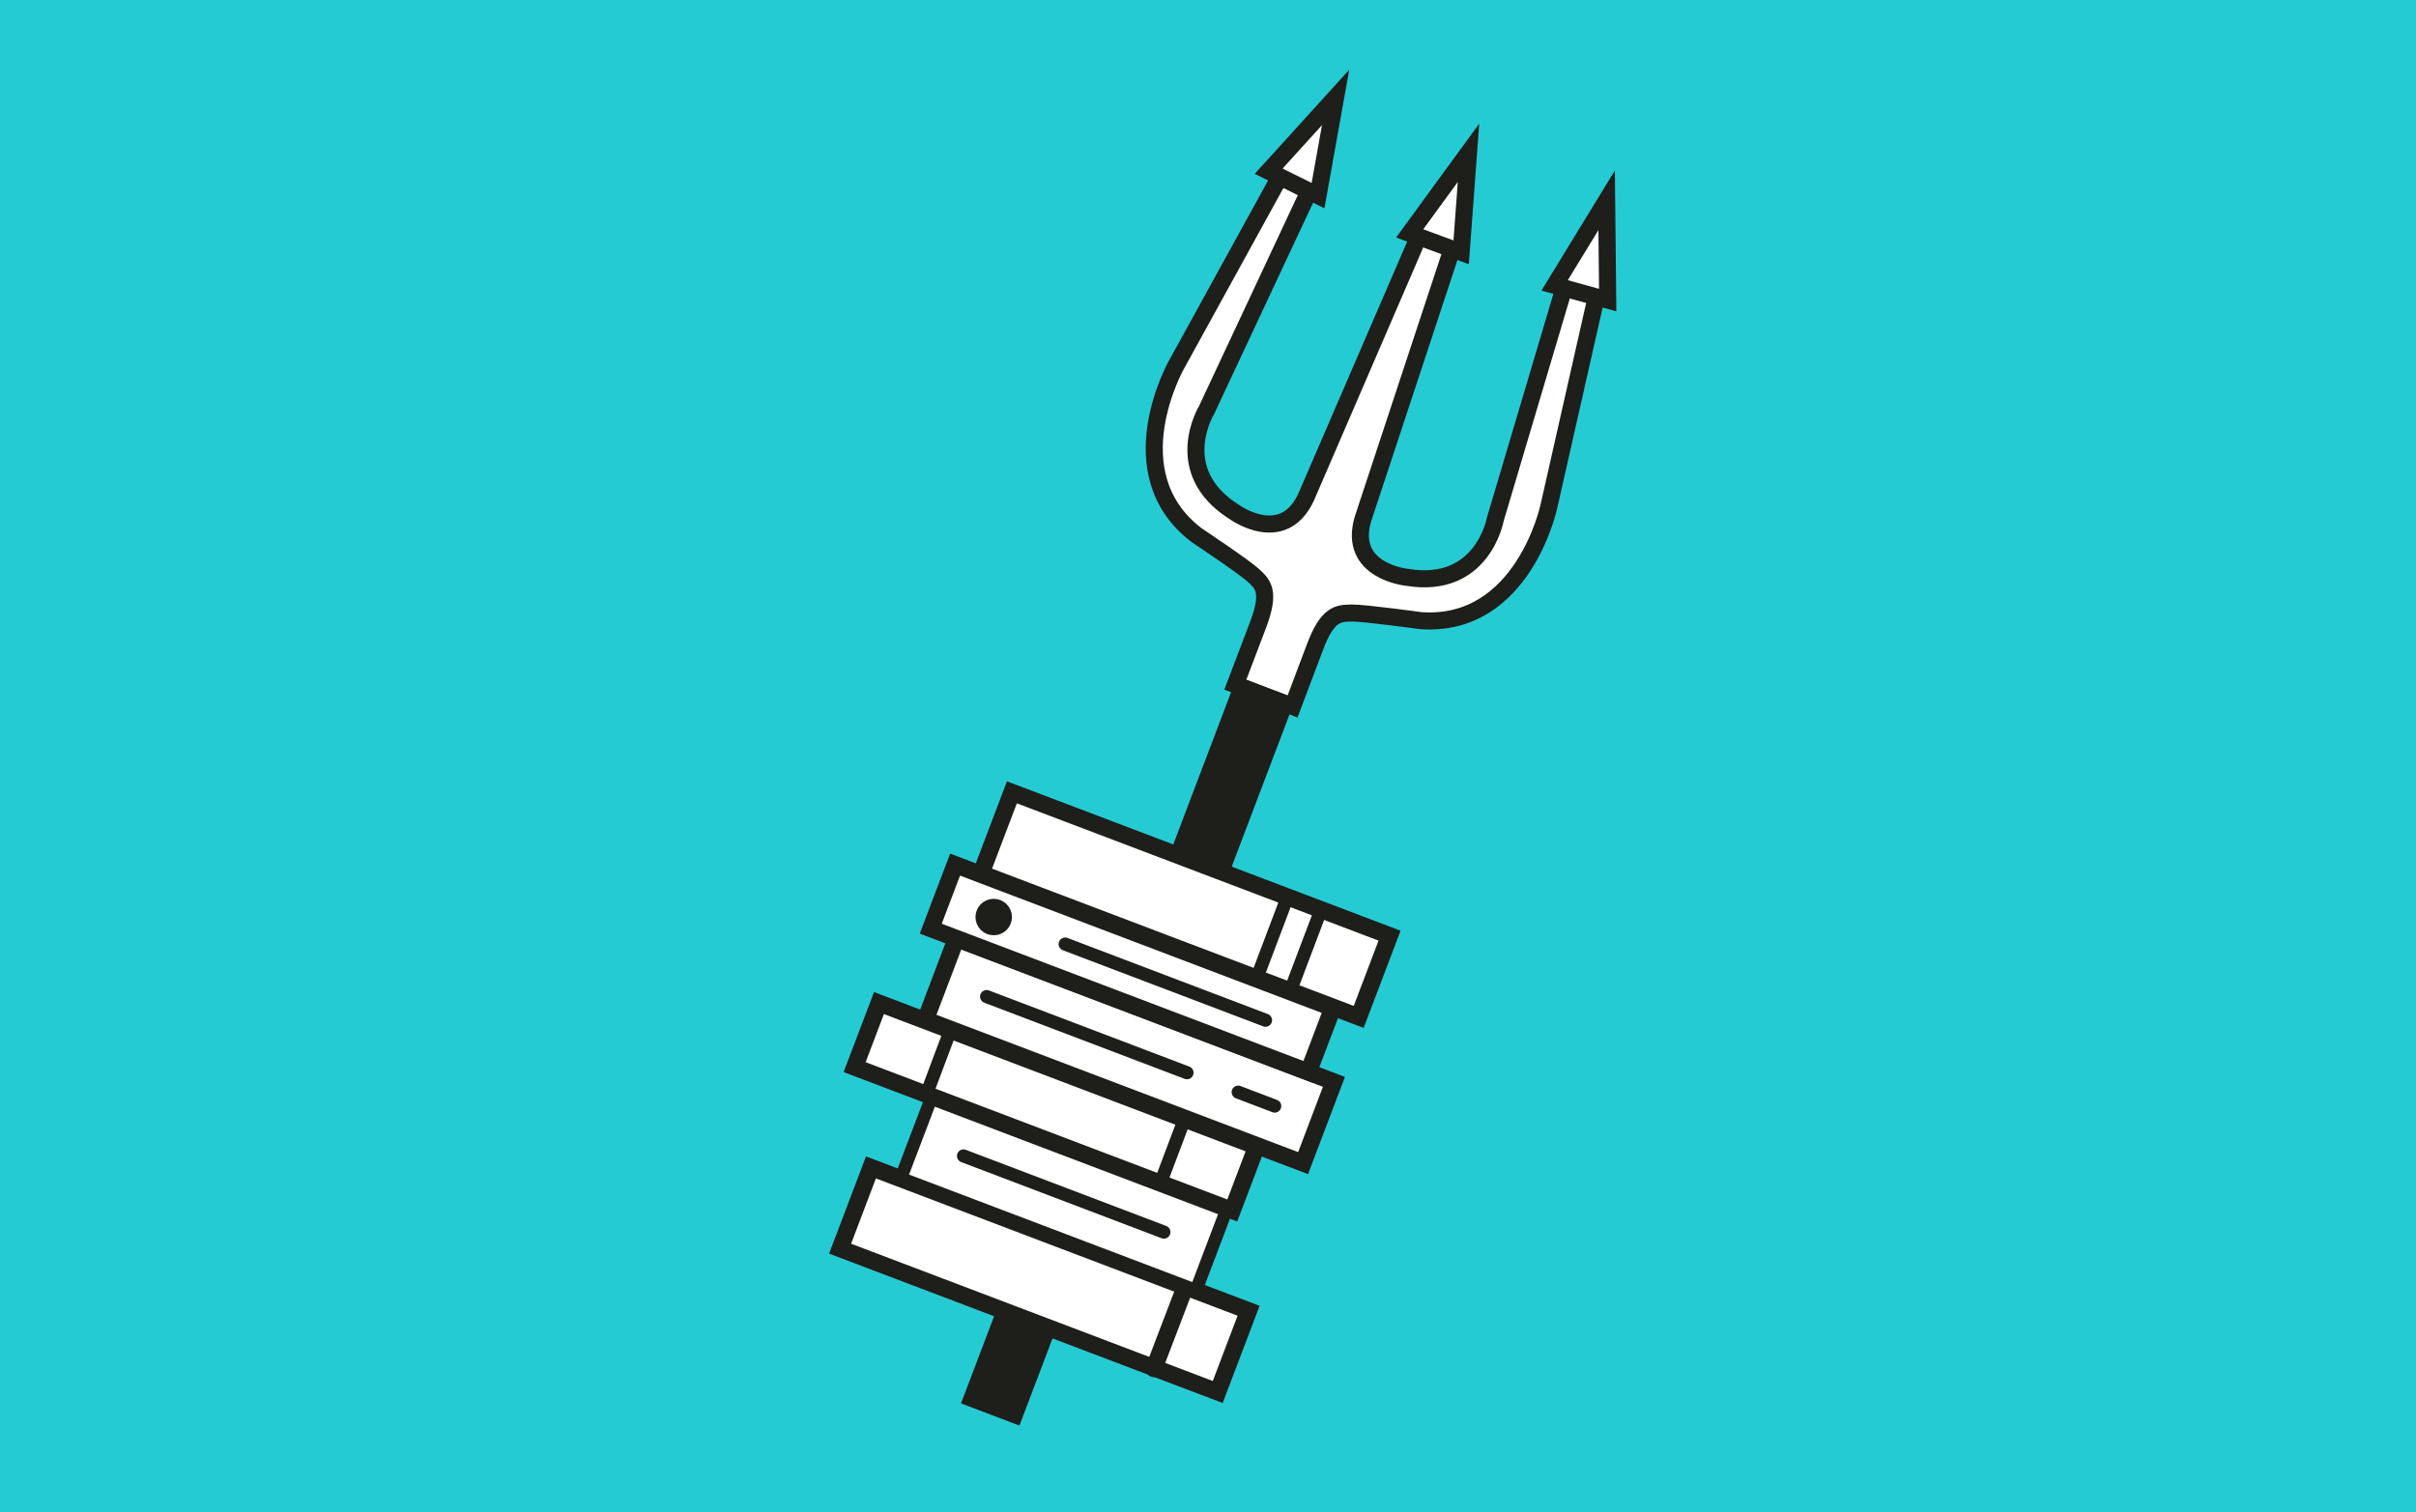 <?xml version="1.0" encoding="UTF-8"?> <!-- Generator: Adobe Illustrator 24.2.0, SVG Export Plug-In . SVG Version: 6.00 Build 0) --> <svg xmlns="http://www.w3.org/2000/svg" xmlns:xlink="http://www.w3.org/1999/xlink" version="1.1" id="Layer_1" x="0px" y="0px" viewBox="0 0 920 576" style="enable-background:new 0 0 920 576;" xml:space="preserve"> <style type="text/css"> .st0{fill:#25CBD3;} .st1{fill:#FFFFFF;stroke:#1E1E1B;stroke-width:6.5;stroke-linecap:round;stroke-miterlimit:10;} .st2{fill:#1E1E1B;stroke:#1E1E1B;stroke-width:6.5;stroke-linecap:round;stroke-miterlimit:10;} .st3{fill:#FFFFFF;stroke:#1E1E1B;stroke-width:4.86;stroke-linecap:round;stroke-miterlimit:10;} .st4{fill:none;stroke:#1E1E1B;stroke-width:5;stroke-linecap:round;stroke-miterlimit:10;} .st5{fill:none;stroke:#1E1E1B;stroke-width:6.5;stroke-linecap:round;stroke-miterlimit:10;} </style> <g id="Layer_2_1_"> <rect class="st0" width="920" height="576"></rect> </g> <g id="Layer_1_1_"> <path class="st1" d="M498.5,72.8l-39,83.3c0,0-14.3,23.3,10.5,38.9c0,0,18.4,13.4,27.3-5.5l43-99.6l12.7,4.8l-34,103 c-5.9,20,16.8,22.2,16.8,22.2c28.8,4.8,33.6-22.1,33.6-22.1l26.2-88.2l12.3,3.3l-18.1,80c0,0-9.8,46.3-48.8,43.5 c0,0-21.8-3-26.3-2.9c-5,0.1-9.1,0.1-13.9,12.8l-8.6,22.8l-21.8-8.3l8.7-22.9c4.8-12.7,1.8-15.4-1.9-18.8 c-3.3-3.1-21.6-15.3-21.6-15.3c-31-23.7-7.6-64.9-7.6-64.9l39.5-71.8L498.5,72.8z"></path> <polygon class="st1" points="508.6,37.1 501.9,74.5 483.1,65.2 "></polygon> <polygon class="st1" points="611.8,76.3 592,108.7 612.2,114.3 "></polygon> <polygon class="st1" points="559.2,58.2 536.8,88.9 556.4,96.1 "></polygon> <rect x="284.8" y="391.8" transform="matrix(0.355 -0.935 0.935 0.355 -97.302 659.862)" class="st2" width="289.7" height="17.3"></rect> <rect x="413.6" y="323.4" transform="matrix(0.355 -0.935 0.935 0.355 -96.799 660.337)" class="st1" width="33.1" height="153.8"></rect> <rect x="434.8" y="267.8" transform="matrix(0.355 -0.935 0.935 0.355 -31.169 644.211)" class="st1" width="33.1" height="153.8"></rect> <rect x="381.1" y="410.7" transform="matrix(0.355 -0.935 0.935 0.355 -199.391 686.142)" class="st1" width="33.1" height="153.8"></rect> <rect x="388.5" y="394.7" transform="matrix(0.355 -0.935 0.935 0.355 -163.925 671.929)" class="st3" width="33.1" height="120.2"></rect> <rect x="388.9" y="344.8" transform="matrix(0.355 -0.935 0.935 0.355 -135.008 647.688)" class="st1" width="26.1" height="153.8"></rect> <rect x="417.9" y="292" transform="matrix(0.355 -0.935 0.935 0.355 -66.949 640.807)" class="st1" width="26.1" height="153.8"></rect> <line class="st4" x1="503" y1="346.6" x2="491.2" y2="377.8"></line> <line class="st5" x1="450.6" y1="492" x2="439.4" y2="521.3"></line> <line class="st4" x1="490.2" y1="341.8" x2="478.4" y2="373"></line> <circle class="st2" cx="378.4" cy="349.3" r="3.7"></circle> <line class="st4" x1="405.6" y1="359.6" x2="481.9" y2="388.6"></line> <line class="st4" x1="375.7" y1="379.6" x2="452" y2="408.6"></line> <line class="st4" x1="366.9" y1="440.3" x2="443.2" y2="469.3"></line> <line class="st4" x1="471.5" y1="416" x2="485.4" y2="421.3"></line> <line class="st4" x1="451" y1="426.4" x2="441.8" y2="450.8"></line> <line class="st4" x1="361.9" y1="392.5" x2="352.7" y2="417"></line> </g> </svg> 
